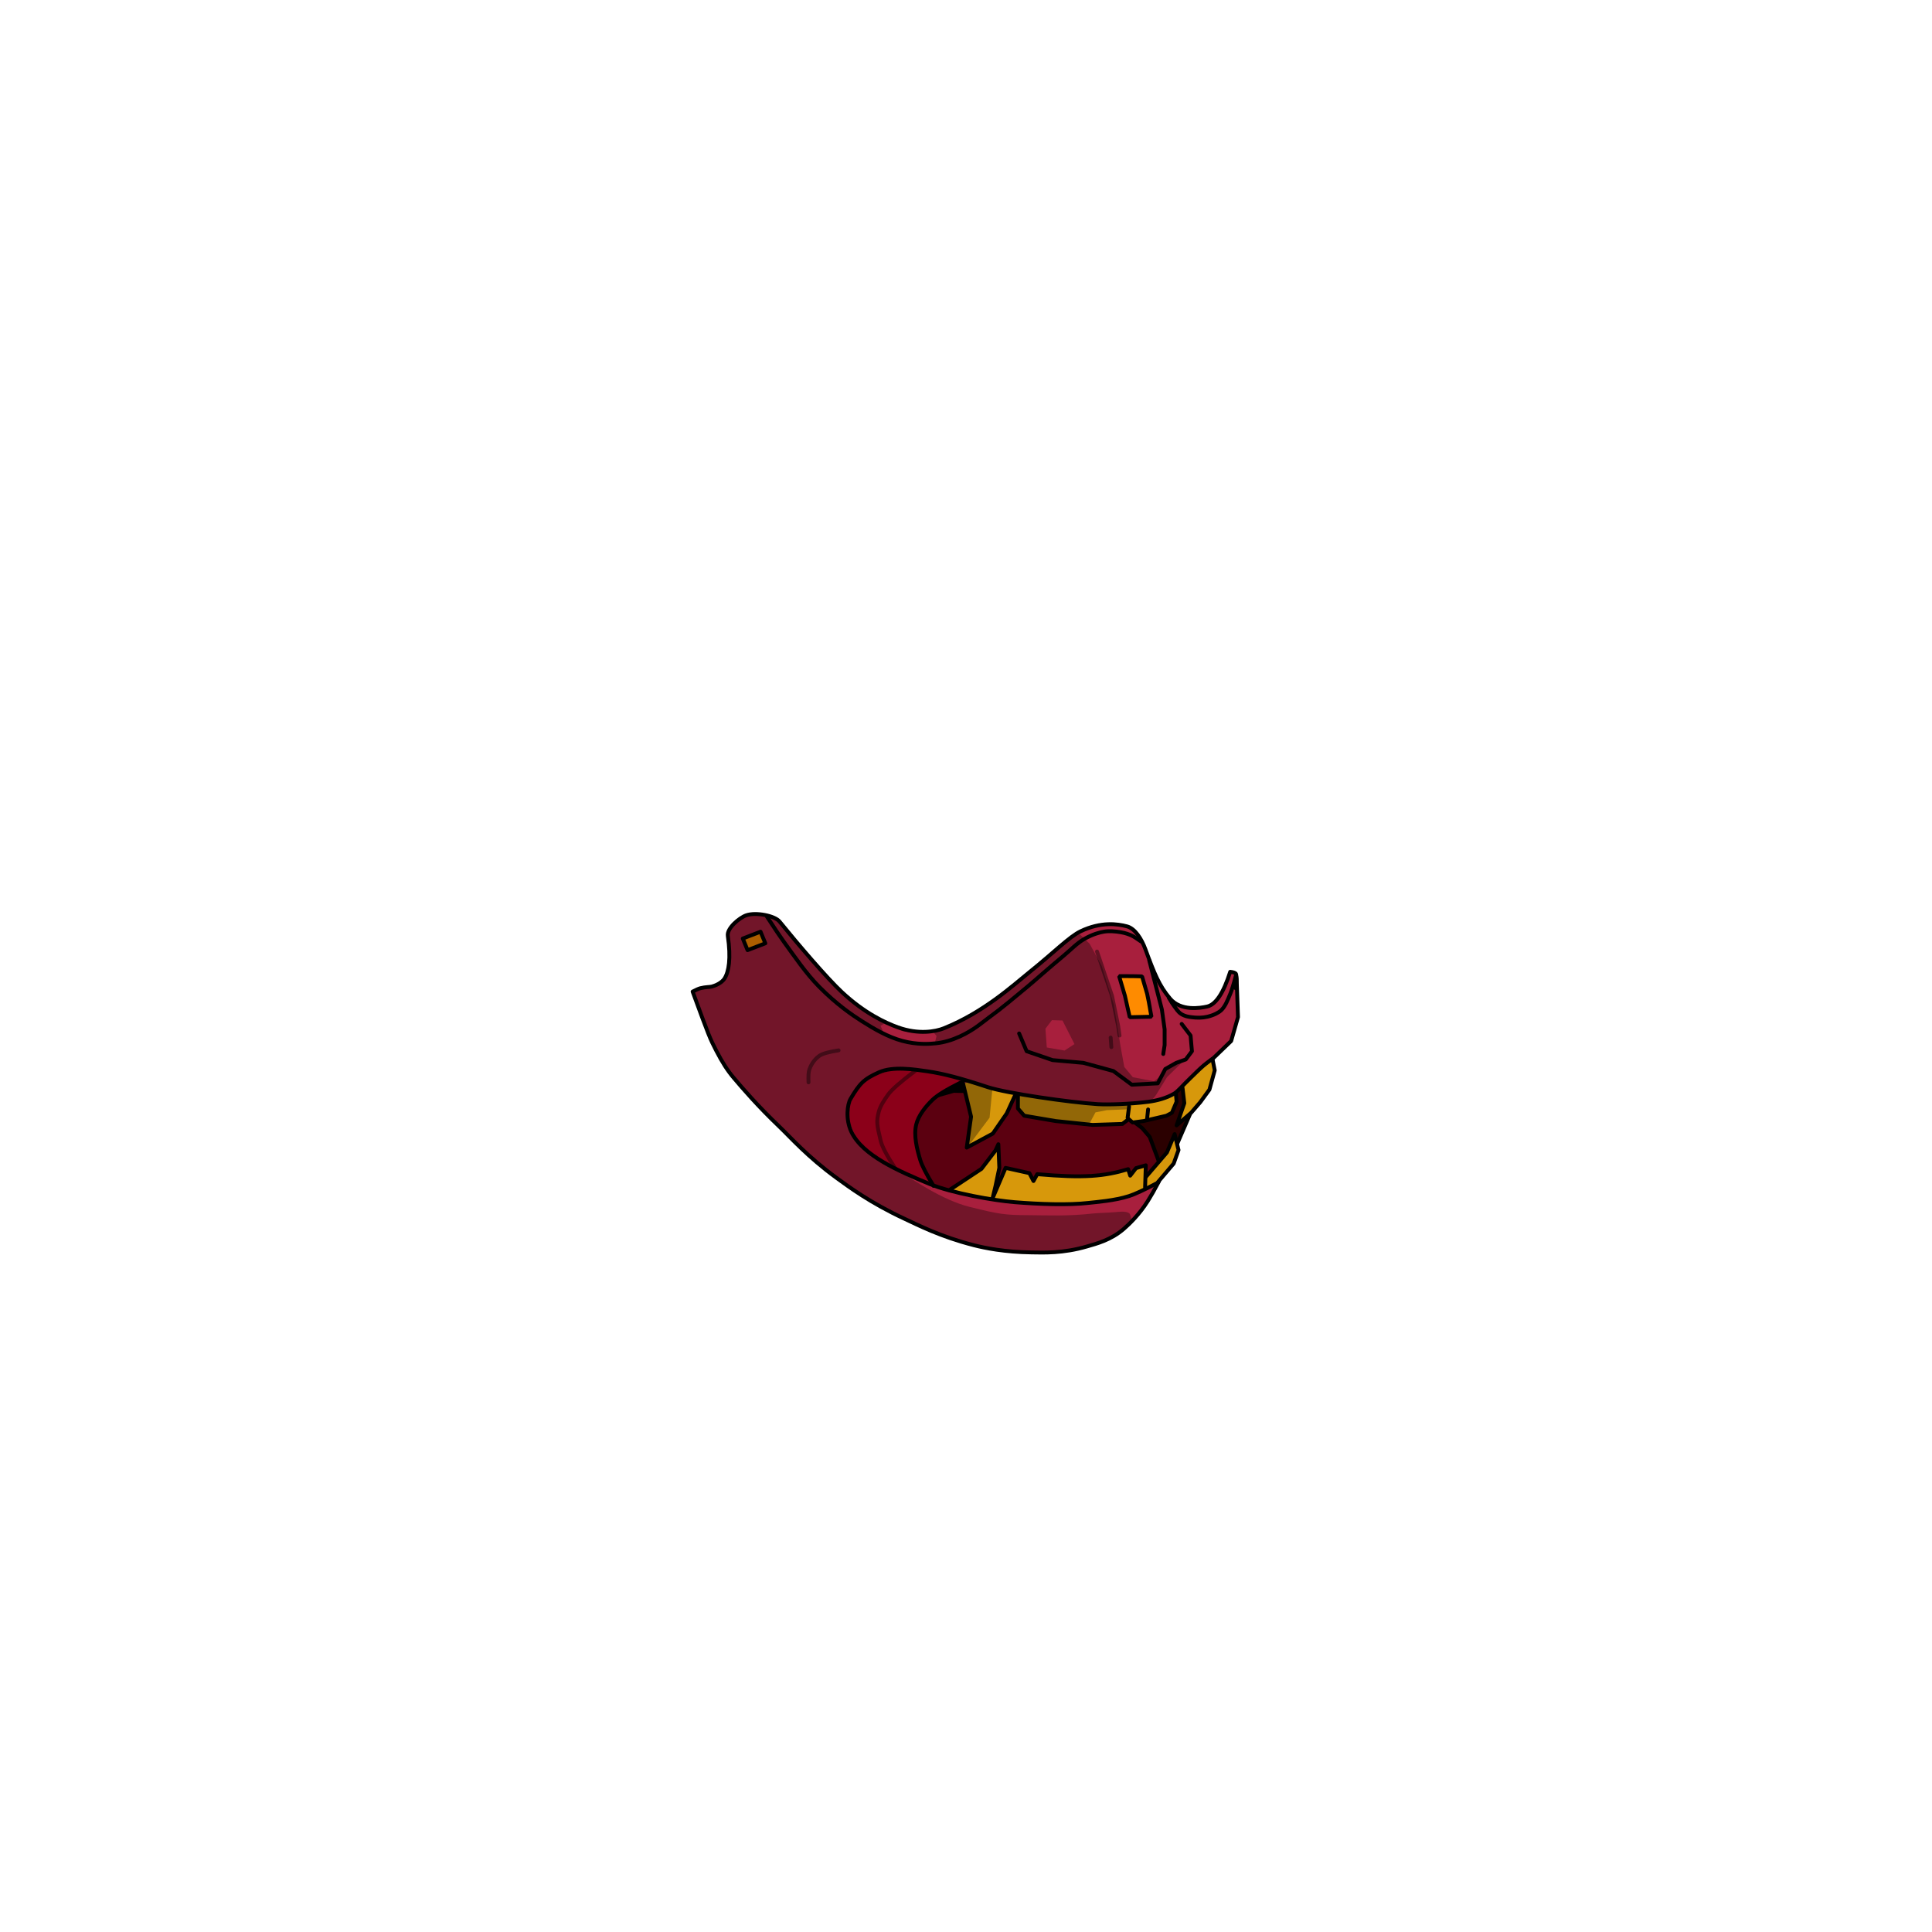 <svg xmlns="http://www.w3.org/2000/svg" width="2666.667" height="2666.667" viewBox="0 0 2000 2000" xmlns:v="https://vecta.io/nano"><g fill-rule="evenodd"><path fill="#a81f3d" d="M716.54 1026.994c3.664-1.905 6.33-3.072 8-3.5 5.459-1.4 9.687-1.094 12-1.75 7.55-2.14 11.527-5.934 13-8.25 4.483-7.047 6.822-20.789 3.422-44.264-1.121-7.741 14.485-19.906 21.038-21.731 17.284-4.812 31.148 5.16 32.54 6.994 17.707 23.327 49.139 58.678 64.5 73 23.67 22.07 45.197 31.877 58 36.5 21.211 7.66 39.038 4.387 47.5 1 41.642-16.665 72.15-44.868 88.5-58 25.447-20.437 41.408-36.832 53.25-42.5 20.944-10.025 38.349-7.623 48-5 8.194 2.227 14.974 12.795 19 23.75 9.105 24.773 14.169 37.626 25.5 51 11.205 13.225 31.222 9.777 38.25 8.25 9.03-1.962 17.03-13.962 24-36 3.523.395 5.523 1.145 6 2.25.923 2.137 1.312 11.672 1.354 14.793.178 13.478.704 20.95 1.106 28.963-1.852 7.173-4.47 16.199-7.25 23.75-2.12 5.758-16.787 13.994-18.859 19.305.666 4.99 1.469 7.623 2.109 11.945-2.797 7.054-2.864 12.582-5.744 19.805-4.581 9.5-13.233 17.596-19.799 25.456l-13.258 30.229c-1.424 3.531.807 4.124 1.06 7.601-2.67 5.641-2.853 9.829-6.187 15.556-14.67 13.287-21.348 30.548-25.782 37.597-8.889 14.131-19.522 24.202-24.75 28.75-13.562 11.799-28.377 15.414-38 18.25-25.227 7.436-45.919 6.41-57.5 6.25-28.064-.388-48.352-4.517-60-7.5-34.808-8.914-58.056-21.019-72-27.5-34.89-16.215-57.249-32.835-70.5-42.5-29.538-21.543-47.145-41.639-58.5-52.5-22.738-21.75-37.88-39.389-47.5-50.75-6.348-7.497-11.707-15.829-18-28-6.537-12.64-7.5-14.917-24.5-61.25z"/><path fill="#8b0019" d="M989.423 1115.729l-35.005-7.162-27.224-1.768-24.572 6.718-16.967 16.531-6.894 15.733.707 16.44 7.955 18.208 17.147 17.678 10.96 7.248 31.463 14.228 12.728 5.126 4.246-1.146-9.723-17.148-5.484-21.304-.88-20.592 6.894-14.672 12.198-12.374 15.376-10.167 10.783-5.834 3.005-3.712c-1.883.65-4.121-.027-6.714-2.03z"/><path fill="#5b0010" d="M995.96 1120.941l-15.91 7.425c-9.684 5.601-15.763 12.231-22.274 18.738L947 1168.14l1.189 20.152 9.234 22.981 6.894 13.435 9.556 5.657 25.684 6.364c15.249 3.249 30.837 6.048 47.491 7.424l-61.298-13.904 32.5-23.75 14.75-19.25.75 25-6 28.25 14-31.25 22.75 5 5.75 7.75 3.75-6.75c29.91 2.578 64.382 3.256 92.75-4.5l3.5 5.25 6.5-7.5 8.25-1.75 1.879 9.65 11.49-12.198-.713-6.187-6.358-17.147-7.778-11.491-14.496-9.192-28.461 3.712-34.825-2.298-15.203-1.768-11.844-1.768-9.369-1.945-8.839-1.768-6.187-6.718-2.475-11.667-23.865 37.3-25.986 14.142 3.359-30.406c1.49-3.9-1.634-15.92-9.369-36.062z"/><path fill="#2b0000" d="M1229.961 1156.296l-10.783 24.395-3.712-5.303-6.894 15.556-7.601 10.076-2.828-1.414-7.955-21.744-14.811-15.738 6.625-1.25 5.534-1.22 4.341-.28L1203.5 1156l10.375-3.375 1.75-5 2.492-14.133.884-4.066 3.005-2.828 2.298 1.414 1.414 14.319-6.718 20.86 10.96-6.894z"/><path d="M998.082 1121.441l7.248 32.88-3.536 32.704 26.516-13.789 16.971-25.279 5.344-14.582-21-4.375-28.125-8.5-3.418.941zm57.375 12.842l-.807 12.215 5.447 7.304 48.82 8.941 51.645.881 8.675-7.556 3.026 5.667 29.857-5.541 10.894-4.534 4.236-10.326-.201-11.585-12.492 6.571-24.749 4.419-32.527 1.945-35.709-1.591c.651-.762-18.054-3.032-56.115-6.81zm168.418-9.783l2 18-6.5 20.375 10.75-7.75 20.5-25.25 6.125-21.125-1.125-10.625-2.75-.375-10.875 8.875-18.125 17.875zM983 1232l9.5-6.5c9.875-6.917 12.625-8.333 22.5-15.25l18.375-23.25c.375 7.667.75 15.833.625 23.5l-1.5 16.75 8.75-18 23.5 4.75 4.75 7.75 4.75-6.75c33.245 2.029 51.352 3.273 92.75-4.25l3.25 5.5 6.5-7.25 8.875-1.75.625 8.875 2.375-.75 15.625-18.125 4-4.625 7.625-17.875 4.625 15.5-6.125 15.5-13.875 16.125-18.625 11.125-28.5 9.125-28.125 3-21.75.875h-21l-16.5-.5c-24.925-1.969-52.592-6.469-83-13.5z" fill="#d7980b"/></g><g fill="none" stroke="#000" stroke-width="4" stroke-linecap="round" stroke-linejoin="round"><path d="M1231.75 1153.75l-12.75 29.5m-19.304 39.831c-4.324 8.227-8.127 14.893-11.446 20.169-8.889 14.131-19.522 24.202-24.75 28.75-13.562 11.799-28.377 15.414-38 18.25-25.227 7.436-45.919 6.41-57.5 6.25-28.064-.388-48.352-4.517-60-7.5-34.808-8.914-58.056-21.019-72-27.5-34.89-16.215-57.249-32.835-70.5-42.5-29.538-21.543-47.145-41.639-58.5-52.5-22.738-21.75-37.88-39.389-47.5-50.75-6.348-7.497-11.707-15.829-18-28-6.537-12.64-7.5-14.917-24.5-61.249 3.664-1.905 6.33-3.072 8-3.5 5.459-1.4 9.687-1.094 12-1.75 7.55-2.14 11.527-5.934 13-8.25 4.483-7.047 6.822-20.79 3.422-44.264-1.121-7.741 11.879-18.698 19.092-21.213 10.056-3.506 29.558.4 34.486 6.477 18.446 22.747 49.139 58.678 64.5 73 23.67 22.069 45.197 31.876 58 36.499 21.211 7.66 39.038 4.387 47.5 1 41.642-16.665 72.15-44.868 88.5-57.999 25.447-20.437 41.408-36.832 53.25-42.5 20.944-10.025 38.349-7.623 48-5 8.194 2.227 14.974 12.795 19 23.75 9.105 24.773 14.169 37.626 25.5 51 11.205 13.225 31.222 9.777 38.25 8.25 9.03-1.962 17.03-13.962 24-36 3.523.395 5.523 1.145 6 2.25.923 2.137.514 11.724-.25 14.75"/><path d="M794 949c7.982 12.268 13.815 20.935 17.5 26 11.585 15.923 22.749 32.563 36.5 46.5 18.412 18.66 34.519 29.47 44 35.5 13.062 8.308 27.23 16.528 42 20.5 15.524 4.175 28.126 3.214 35 2.5 8.319-.864 16.856-3.519 24.5-7 15.028-6.844 24.206-15.315 30-19.5 13.825-9.986 26.845-21.118 40-32 7.705-6.374 20.065-17.576 38-32.5 6.922-5.76 13.284-12.586 21-17 8.54-4.886 15.865-6.811 20-7.5 5.649-.941 11.792-.433 17.5.5 5.487.897 9.334 2.508 11.5 3.5 2.025.927 5.192 2.927 9.5 6m-125.997 95.353l7.778 18.385 26.87 9.192 31.82 2.828 31.113 8.485 19.092 14.142 26.87-1.414 7.778-14.849 11.314-6.364 9.899-3.535 6.364-8.485-1.414-16.264-9.193-12.021"/><path stroke-opacity=".42" d="M1135.613 985l15.556 45.962 6.364 31.113 1.414 9.899m-9.191 2.121l.707 9.899"/><path d="M1189.707 994.192l13.081 50.912 2.829 20.506v16.263l-1.414 9.192M996.5 1119.75l8.75 36.25-4.5 32 27-14.5 14.5-21 8.25-18m166.687-3l.813 9-4.879 11.5-5.692 3-23.58 5.5-11.384 1.5-4.065-3.5-6.505 5-30.899 1-38.217-4-32.525-5.5-6.505-7.5V1133"/><path d="M1187.5 1158l1-9.5m-19.696-2.959l-1.5 11.5m56.875-30.797L1226 1142l-8 23 15-13 9.5-11 9.5-13 5.5-20-2.386-11.985c-4.367 3.209-7.431 5.566-9.192 7.071-4.684 4.002-8.969 8.472-13.435 12.728-7.941 7.567-13.032 13.929-16.97 16.263-7.87 4.664-17.702 7.31-26.871 8.485-19.029 2.44-41.856 3.139-52.646 2.437-28.859-1.879-94.284-11.314-113.293-17.559-28.814-9.466-45.701-13.939-62.707-16.441-13.605-2.002-35.644-5.416-50 1-15.759 7.043-20.075 11.581-29.5 27.5-3.303 5.579-5.392 20.774.707 33.941 11.507 24.841 49.987 41.282 80.793 54.059 23.349 9.683 66.992 17.287 88.407 19.007 25.435 2.044 55.409 3.182 76.721.708 7.727-.898 26.801-2.267 41.719-7.072 6.038-1.944 15.702-6.422 28.992-13.435l17.161-20.208 5-14-4-16.5-8 19-21.5 25"/><path d="M1185.413 1228.952l.707-22.627-10.12 2.926-6.01 7.778-2.122-6.717c-24.485 7.372-45.546 9.459-94.118 5.189l-3.889 7.071-4.243-8.132-24.659-5.458-13.46 31.519 3-12.5 4-19-1-24.5-3 6.5-14.5 19-32.5 21.5"/><path stroke-opacity=".42" d="M868.095 1087.34c-10.039 1.521-16.663 3.395-19.872 5.622-6.343 4.401-9.201 10.945-10.353 14.1-.883 2.42-1.181 6.882-.893 13.387"/><path d="M1255.417 1096.016l19.092-18.385 7.071-24.749-1.414-39.598-.665-3.784c-2.405 9.269-4.405 15.769-6 19.5-2.538 5.936-4.973 12.8-9.5 17-2.153 1.997-7.133 4.874-14 6.5-5.245 1.242-11.128 1.251-16.5.5-2.254-.315-6.66-.656-11-3.5-2.855-1.87-4.871-5.179-7-8-1.217-1.612-3.05-4.445-5.5-8.5m-10.446 169.082l-9.355-25.13-7.796-9.138-7.016-5.331m-181.145-41.719c-14.548 7.251-24.2 13.182-28.958 17.795-7.176 6.959-14.623 16.3-16.848 25.647-2.679 11.252.702 25.056 4.212 36.638 1.711 5.646 6.274 14.544 13.689 26.693"/><path stroke-opacity=".42" d="M947.761 1108.25c-15.304 11.515-24.732 19.76-28.284 24.737-3.965 5.555-8.266 11.758-9.899 18.365-2.365 9.565-1.92 12.909 2.121 29.609 1.455 6.014 6.37 15.36 14.744 28.039"/></g><g fill-rule="evenodd"><path fill="#fe8b00" stroke="#000" stroke-width="4" stroke-linejoin="round" d="M787.312 964.494l4.95 12.021-18.385 7.071-4.95-12.021 18.385-7.071z"/><path fill-opacity=".322" d="M1115 964.5l13 12.5 12.5 23 12.5 40 6.957 42.934 3.889 21.567 8.839 10.606 21.92 4.243 6.718-5.303 7.778-9.193 16.264-6.717-17.325 16.97-11.313 18.385-4.95 6.364-14.091 1.238-9.722 1.944-.354 5.303-21.743.884-11.844 2.298-6.718 12.552-14.496-1.591-30.582-4.066-22.097-3.182-5.48-7.602-3.005-15.379-24.396-4.596-2.828 29.344-22.451 30.052 3.182-32.35L993.5 1116c-23.357-6.003-52.673-11.723-75.675-8.848-5.834 3.25-12.905 4.352-18.739 7.602l-15.75 17-6.25 16 2.732 20.917c3.583 8.409 13.741 19.209 23.865 27.93l30.405 17.855c10.167 5.833 40.567 27.706 70.004 35.002 30.531 7.567 36.323 8.362 60.457 8.485 20.58.104 40.534 1.253 67.175-1.768 5.172-.586 11.253-.477 23.335-1.414 2.282-.177 10.335-1.471 13.941 1.239.888.667 1.638 2.751 2.25 6.25L1156.5 1277l-22 10.25-32.75 7.5L1065 1296l-50.5-4.75-55-18-54.25-27.5L845 1203l-40.25-38.5-37.25-39.5-20.75-26.75-29.25-67.5-.5-4.25 23.25-5.5 11.25-8.75 3.5-16.75-1-29.5 7.75-11.75 13.75-7.75L790 948l12.338 2.528 12.551 12.198 24.219 28.991 22.097 24.925 24.545 22.107 30.861 19.998L911.5 1062l4 8.5 12 5.5 21.5 4 18.5.5 2-8-3.803-4.754.303.004 14.25-4 28.25-14.25 52-38.75 26.75-22.25 20.5-18.25 7.25-5.75m-195.657 95.205l25.907 7.795 18.572.224-13.322 1.776-16-2-8.78-4.516-5.753-2.958-.624-.321m180.562-3.288l12.374 24.396-10.253 6.717-18.385-3.182-1.414-19.445 6.718-8.839 10.96.353"/><path fill="#fe8b00" stroke="#000" stroke-width="4" stroke-linejoin="bevel" d="M1158.5 1010.5l6 20.25 5 22.25 22.5-.5c-1.833-9-1.662-10.73-4.5-23.75l-5.25-18c-5.525-.235-13.442-.319-23.75-.25z"/><path d="M1000 1131.5l-12.5-.25-18.5 5.25 15.5-11 12.292-3.852 3.208 9.852z"/></g></svg>